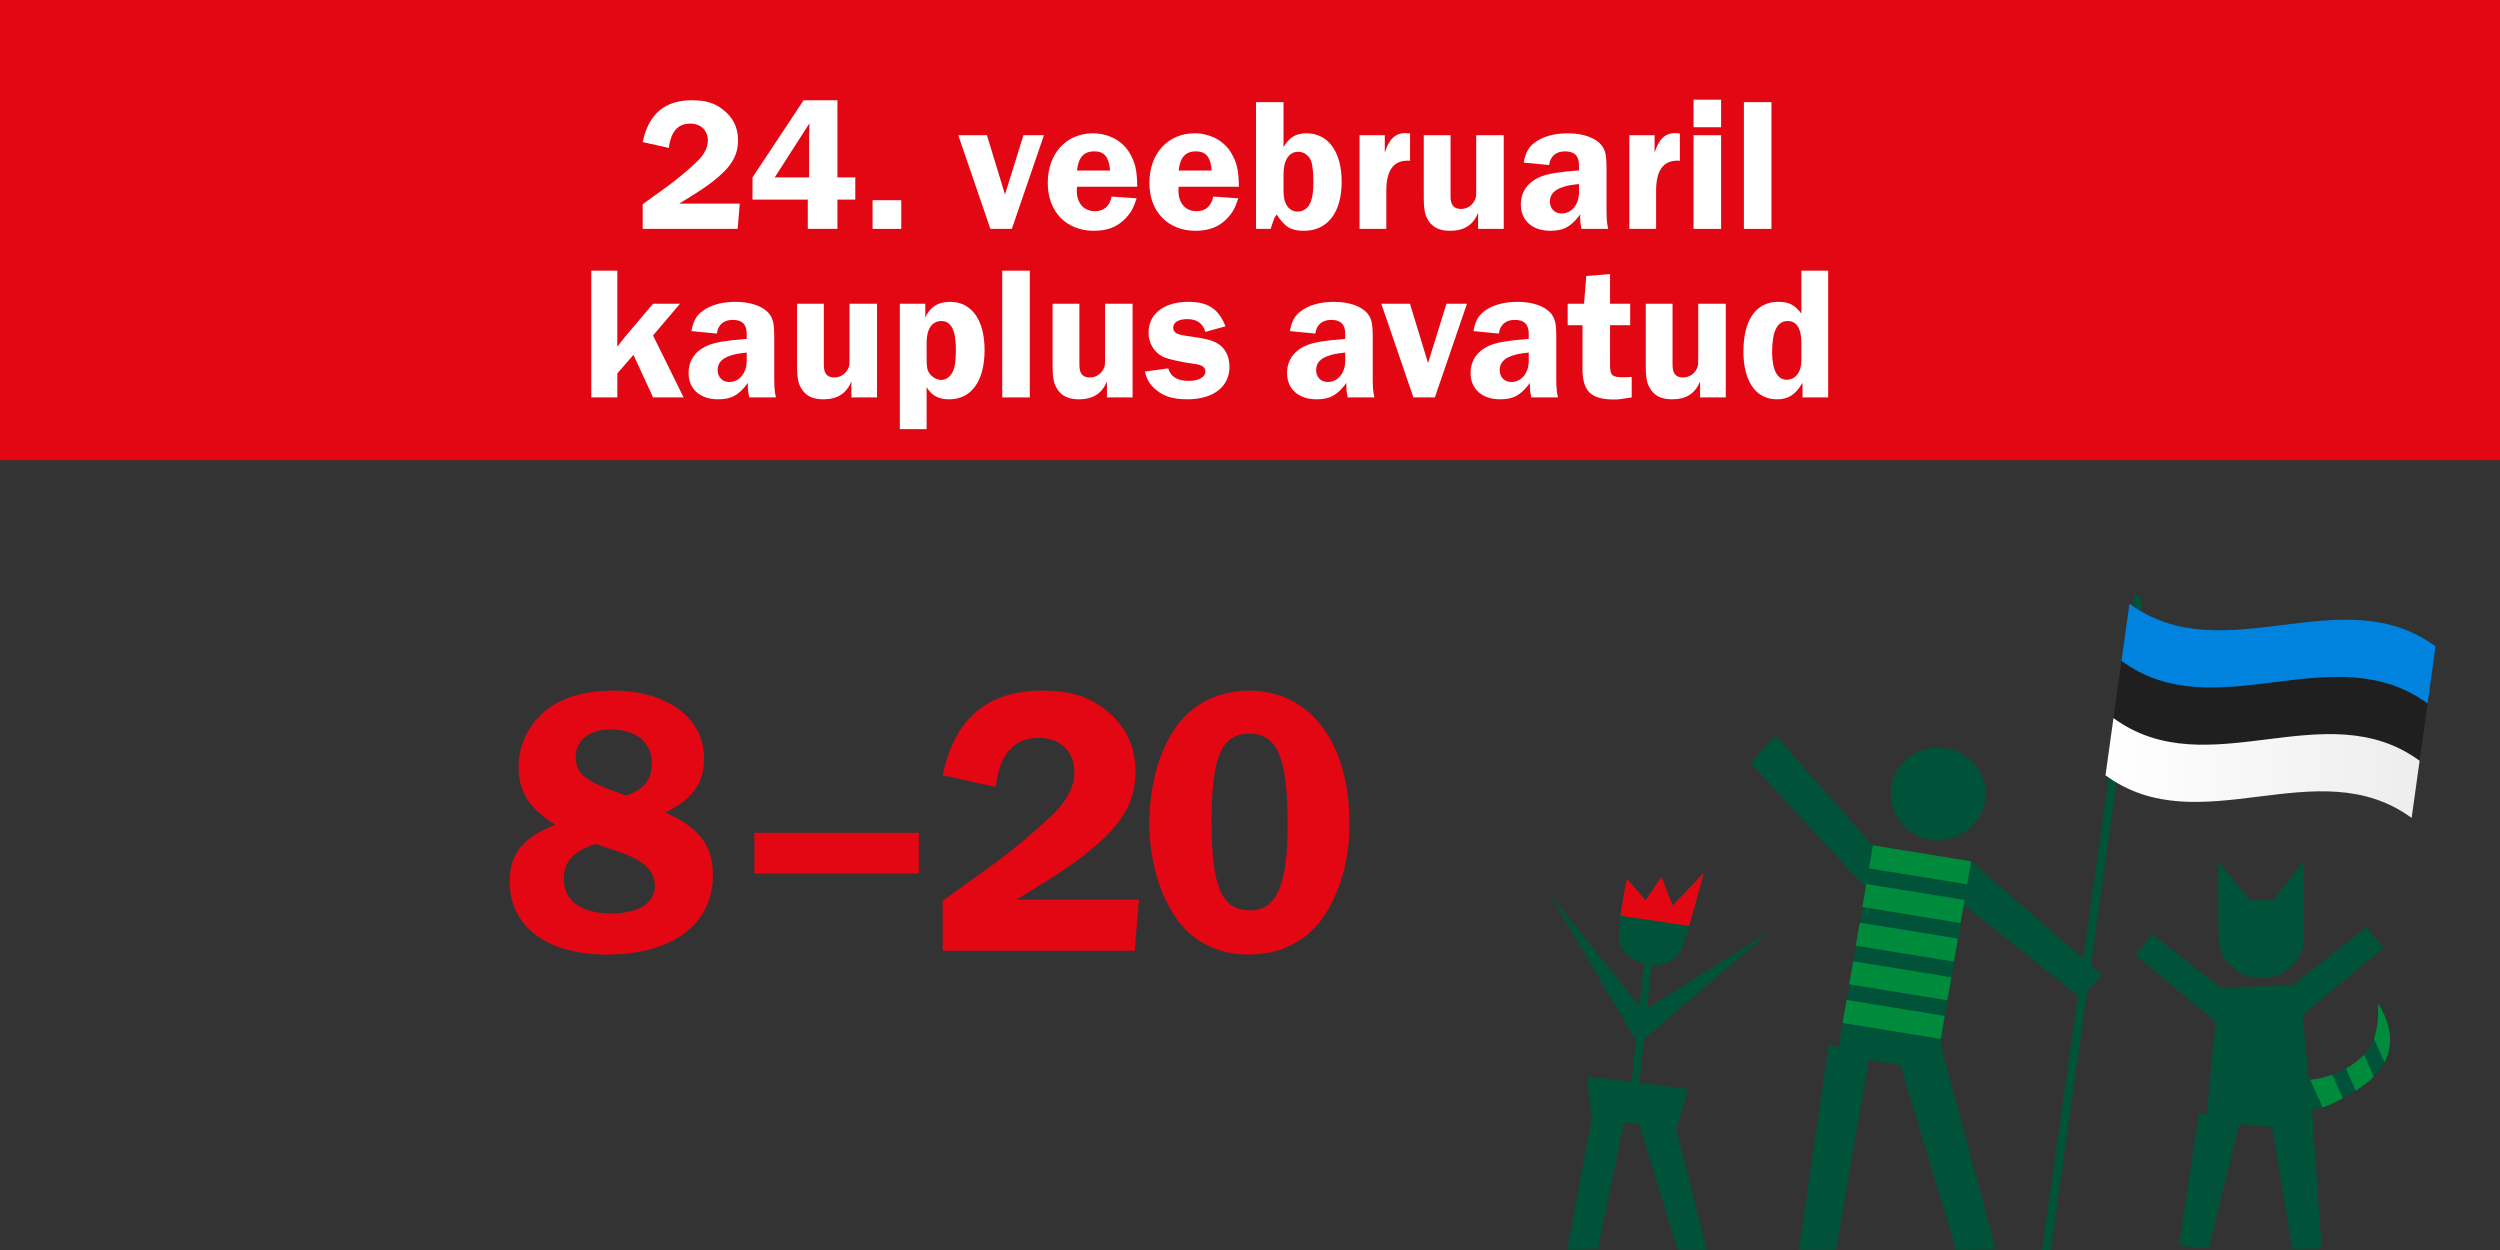 <?xml version="1.0" encoding="UTF-8"?>
<svg id="Layer_1_copy" xmlns="http://www.w3.org/2000/svg" width="1000" height="500" version="1.1" xmlns:xlink="http://www.w3.org/1999/xlink" viewBox="0 0 1000 500">
  <rect x="0" y="0" width="1000" height="500" fill="#333333" stroke="none"/>
  <!-- Generator: Adobe Illustrator 29.0.1, SVG Export Plug-In . SVG Version: 2.1.0 Build 192)  -->
  <defs>
    <style>
      .st0 {
        fill: #0083de;
      }

      .st1 {
        fill: #fff;
      }

      .st2 {
        fill: url(#linear-gradient1);
      }

      .st3 {
        fill: none;
      }

      .st4 {
        fill: #e30613;
      }

      .st5 {
        fill: #e30613;
      }

      .st6 {
        clip-path: url(#clippath-1);
      }

      .st7 {
        fill: #1f1f1f;
      }

      .st8 {
        fill: #005239;
      }

      .st9 {
        fill: #008b3c;
      }

      .st10 {
        fill: #e8e8e8;
      }

      .st11 {
        fill: url(#linear-gradient);
      }

      .st12 {
        clip-path: url(#clippath);
      }
    </style>
    <clipPath id="clippath">
      <path class="st3" d="M1658.015,527.847l-7.183-18.391-10.145,15.075-11.959-13.809s-5.202,23.951-5.202,37.368c.018,13.389,18.5,17.761,18.5,17.761,13.01,1.872,18.968-5.294,21.833-10.565,2.499-4.611,14.027-48.385,14.027-48.385l-19.871,20.947Z"/>
    </clipPath>
    <linearGradient id="linear-gradient" x1="1934.933" y1="439.874" x2="2135.93" y2="439.874" gradientUnits="userSpaceOnUse">
      <stop offset="0" stop-color="#fff"/>
      <stop offset="1" stop-color="#ededed"/>
    </linearGradient>
    <clipPath id="clippath-1">
      <path class="st3" d="M669.067,362.209l-4.49-11.498-6.343,9.425-7.476-8.633s-3.252,14.974-3.252,23.362c.011,8.371,11.566,11.104,11.566,11.104,8.134,1.171,11.859-3.309,13.65-6.605,1.562-2.883,8.769-30.25,8.769-30.25l-12.423,13.096Z"/>
    </clipPath>
    <linearGradient id="linear-gradient1" x1="842.192" y1="307.21" x2="967.852" y2="307.21" xlink:href="#linear-gradient"/>
  </defs>
  <rect class="st10" x="1333.333" y="-2.333" width="1002.667" height="754.667"/>
  <rect class="st4" x="1333.333" y="-250" width="1000" height="248.733"/>
  <g>
    <path class="st1" d="M1629.415-123.511h-41v-10.66c1.722-1.23,2.788-2.05,3.28-2.378l6.642-4.756c4.183-2.952,10.824-8.528,14.104-11.808,2.706-2.788,4.1-5.658,4.1-8.528,0-4.346-3.034-7.298-7.544-7.298-5.412,0-8.446,3.444-9.266,10.496l-11.316-2.542c2.542-12.136,9.594-18.041,21.238-18.041,5.986,0,10.004,1.23,13.612,4.182,4.182,3.28,6.313,7.708,6.313,13.038,0,6.888-3.115,11.89-11.479,18.286-3.198,2.46-6.396,4.51-13.94,9.102h26.158l-.902,10.906Z"/>
    <path class="st1" d="M1672.464-145.733h7.708v9.594h-7.708v12.628h-12.792v-12.628h-23.862v-9.594l22.059-33.292h14.596v33.292ZM1660.246-145.733v-18.45c0-.41,0-1.312.082-2.624l.082-2.296-15.006,23.37h14.842Z"/>
    <path class="st1" d="M1687.633-123.511v-12.382h12.383v12.382h-12.383Z"/>
    <path class="st1" d="M1747.738-123.511h-9.266l-13.858-40.426h12.382l7.79,25.584,7.954-25.584h8.856l-13.858,40.426Z"/>
    <path class="st1" d="M1775.863-141.715c-.082.656-.082,1.558-.082,1.886,0,5.248,3.116,8.692,7.79,8.692,3.937,0,6.396-2.214,7.217-6.314l10.823.738c-1.394,4.264-2.46,6.15-4.674,8.528-3.526,3.772-7.872,5.494-13.776,5.494-11.972,0-19.926-8.282-19.926-20.664,0-12.628,7.954-21.402,19.517-21.402,6.724,0,12.792,3.28,15.826,8.528,2.378,4.018,3.197,7.38,3.279,14.514h-25.994ZM1790.132-148.685c-.492-5.822-2.46-8.282-6.807-8.282-4.51,0-6.888,2.624-7.462,8.282h14.269Z"/>
    <path class="st1" d="M1819.732-141.715c-.082.656-.082,1.558-.082,1.886,0,5.248,3.116,8.692,7.79,8.692,3.937,0,6.396-2.214,7.217-6.314l10.823.738c-1.394,4.264-2.46,6.15-4.674,8.528-3.526,3.772-7.872,5.494-13.776,5.494-11.972,0-19.926-8.282-19.926-20.664,0-12.628,7.954-21.402,19.517-21.402,6.724,0,12.792,3.28,15.826,8.528,2.378,4.018,3.197,7.38,3.279,14.514h-25.994ZM1834.001-148.685c-.492-5.822-2.46-8.282-6.807-8.282-4.51,0-6.888,2.624-7.462,8.282h14.269Z"/>
    <path class="st1" d="M1864.996-158.853c2.624-4.264,5.33-5.904,10.004-5.904,9.266,0,15.088,8.036,15.088,20.829,0,13.366-6.068,21.238-16.318,21.238-5.576,0-8.282-1.64-11.726-7.052-.984,1.394-1.148,1.804-1.969,4.264-.327,1.066-.491,1.64-.655,1.968h-6.314v-54.694h11.891v19.352ZM1864.996-139.501c0,5.33,2.378,8.528,6.149,8.528,2.46,0,4.674-1.64,5.576-4.182.82-2.05,1.148-4.838,1.148-8.61,0-4.018-.328-6.888-.902-8.856-.82-2.46-3.116-4.182-5.658-4.182-3.936,0-6.313,3.69-6.313,9.512v7.79Z"/>
    <path class="st1" d="M1897.796-123.511v-40.426h10.906v7.544c1.722-5.74,4.51-8.446,8.774-8.446.491,0,1.312.082,2.132.164v11.808c-.492-.082-.984-.082-1.148-.082-6.067,0-9.102,4.346-9.102,12.957v16.482h-11.562Z"/>
    <path class="st1" d="M1960.034-123.511h-11.07v-6.888c-2.132,5.166-5.986,7.708-12.054,7.708-4.347,0-7.298-1.312-9.185-4.1-1.722-2.542-2.214-4.838-2.214-10.742v-26.404h11.562v26.404c0,3.69,1.394,5.412,4.51,5.412,2.542,0,4.756-1.394,5.904-3.69.655-1.312.655-1.558.655-5.412v-22.714h11.891v40.426Z"/>
    <path class="st1" d="M1993.57-123.511c-.492-2.624-.574-3.116-.574-5.248,0-.082,0-.574.082-1.066-3.936,5.33-7.134,7.134-12.956,7.134-7.708,0-12.71-4.428-12.71-11.316,0-5.74,3.198-10.004,9.021-12.218,3.197-1.148,6.97-1.804,16.072-2.542v-2.296c0-3.936-1.969-5.904-5.986-5.904-3.937,0-6.396,2.05-6.889,5.904l-10.987-1.066c.819-4.346,2.05-6.56,4.592-8.528,3.526-2.706,8.528-4.1,14.432-4.1,6.561,0,11.891,1.886,14.515,5.084,1.722,2.214,2.214,4.346,2.214,10.332v18.286q0,4.838.738,7.544h-11.562ZM1992.505-142.863c-3.69.41-5.167.656-7.217,1.394-3.525,1.148-5.33,3.198-5.33,6.15,0,3.034,2.051,5.166,5.084,5.166,4.265,0,7.463-3.936,7.463-9.02v-3.69Z"/>
    <path class="st1" d="M2014.232-123.511v-40.426h10.906v7.544c1.722-5.74,4.51-8.446,8.774-8.446.491,0,1.312.082,2.132.164v11.808c-.492-.082-.984-.082-1.148-.082-6.067,0-9.102,4.346-9.102,12.957v16.482h-11.562Z"/>
    <path class="st1" d="M2053.839-167.381h-11.891v-11.89h11.891v11.89ZM2053.839-123.511h-11.891v-40.426h11.891v40.426Z"/>
    <path class="st1" d="M2063.679-178.205h11.891v54.694h-11.891v-54.694Z"/>
    <path class="st1" d="M1606.087-47.101h-13.202l-8.446-18.368-6.97,8.036v10.332h-11.234v-54.695h11.234v32.8c.82-.984,1.476-1.886,1.722-2.214,1.066-1.312,1.723-2.214,1.886-2.378l11.809-13.94h11.645l-11.645,13.694,13.202,26.732Z"/>
    <path class="st1" d="M1634.377-47.101c-.492-2.624-.574-3.116-.574-5.248,0-.082,0-.574.082-1.066-3.936,5.33-7.134,7.134-12.956,7.134-7.708,0-12.71-4.428-12.71-11.315,0-5.74,3.198-10.004,9.021-12.219,3.197-1.147,6.97-1.804,16.072-2.542v-2.296c0-3.936-1.969-5.904-5.986-5.904-3.937,0-6.396,2.051-6.889,5.904l-10.987-1.065c.819-4.347,2.05-6.561,4.592-8.529,3.526-2.706,8.528-4.1,14.432-4.1,6.561,0,11.891,1.886,14.515,5.085,1.722,2.214,2.214,4.346,2.214,10.332v18.286q0,4.838.738,7.544h-11.562ZM1633.312-66.453c-3.69.41-5.167.656-7.217,1.395-3.525,1.147-5.33,3.197-5.33,6.149,0,3.034,2.051,5.166,5.084,5.166,4.265,0,7.463-3.936,7.463-9.02v-3.69Z"/>
    <path class="st1" d="M1689.562-47.101h-11.07v-6.889c-2.132,5.166-5.986,7.708-12.054,7.708-4.347,0-7.298-1.312-9.185-4.1-1.722-2.542-2.214-4.838-2.214-10.742v-26.404h11.562v26.404c0,3.69,1.394,5.412,4.51,5.412,2.542,0,4.756-1.394,5.904-3.69.656-1.312.656-1.558.656-5.412v-22.714h11.89v40.427Z"/>
    <path class="st1" d="M1699.4-87.527h10.988v5.904c2.132-4.592,5.494-6.725,10.66-6.725,9.348,0,14.924,7.79,14.924,20.829,0,13.283-5.658,21.237-15.252,21.237-4.592,0-7.544-1.558-9.758-5.248v18.122h-11.562v-54.12ZM1710.963-64.813c0,4.429.164,5.74,1.147,7.217,1.066,1.722,3.28,2.952,5.166,2.952,1.887,0,3.608-1.148,4.675-3.034,1.147-1.805,1.64-5.166,1.64-10.004,0-8.446-2.05-12.383-6.314-12.383-3.936,0-6.313,3.444-6.313,9.267v5.985Z"/>
    <path class="st1" d="M1743.598-101.795h11.891v54.695h-11.891v-54.695Z"/>
    <path class="st1" d="M1799.85-47.101h-11.07v-6.889c-2.132,5.166-5.986,7.708-12.054,7.708-4.347,0-7.298-1.312-9.185-4.1-1.722-2.542-2.214-4.838-2.214-10.742v-26.404h11.562v26.404c0,3.69,1.394,5.412,4.51,5.412,2.542,0,4.756-1.394,5.904-3.69.656-1.312.656-1.558.656-5.412v-22.714h11.89v40.427Z"/>
    <path class="st1" d="M1831.255-75.391c-1.148-3.772-3.608-5.494-7.872-5.494-3.69,0-5.986,1.394-5.986,3.607,0,2.296,1.477,3.116,6.807,3.772,6.97.983,9.84,1.64,12.3,3.116,3.28,1.886,5.166,5.575,5.166,10.086,0,8.609-6.97,14.021-18.204,14.021-6.561,0-10.824-1.476-14.351-4.838-2.132-2.05-3.115-3.771-3.936-7.134l10.086-1.394c.984,3.607,3.854,5.411,8.856,5.411,4.264,0,7.134-1.64,7.134-4.018,0-1.886-1.312-2.788-4.51-3.28-5.904-.737-11.727-2.132-13.694-3.034-3.937-1.968-6.314-5.903-6.314-10.496,0-8.118,6.725-13.284,17.139-13.284,8.527,0,13.12,3.034,16.072,10.578l-8.692,2.379Z"/>
    <path class="st1" d="M1892.672-47.101c-.492-2.624-.574-3.116-.574-5.248,0-.082,0-.574.082-1.066-3.936,5.33-7.134,7.134-12.956,7.134-7.708,0-12.71-4.428-12.71-11.315,0-5.74,3.198-10.004,9.021-12.219,3.197-1.147,6.97-1.804,16.072-2.542v-2.296c0-3.936-1.969-5.904-5.986-5.904-3.937,0-6.396,2.051-6.889,5.904l-10.987-1.065c.819-4.347,2.05-6.561,4.592-8.529,3.526-2.706,8.528-4.1,14.432-4.1,6.561,0,11.891,1.886,14.515,5.085,1.722,2.214,2.214,4.346,2.214,10.332v18.286q0,4.838.738,7.544h-11.562ZM1891.606-66.453c-3.69.41-5.167.656-7.217,1.395-3.525,1.147-5.33,3.197-5.33,6.149,0,3.034,2.051,5.166,5.084,5.166,4.265,0,7.463-3.936,7.463-9.02v-3.69Z"/>
    <path class="st1" d="M1930.309-47.101h-9.266l-13.858-40.427h12.382l7.79,25.584,7.954-25.584h8.856l-13.858,40.427Z"/>
    <path class="st1" d="M1971.883-47.101c-.492-2.624-.574-3.116-.574-5.248,0-.082,0-.574.082-1.066-3.936,5.33-7.134,7.134-12.956,7.134-7.708,0-12.71-4.428-12.71-11.315,0-5.74,3.198-10.004,9.021-12.219,3.197-1.147,6.97-1.804,16.072-2.542v-2.296c0-3.936-1.969-5.904-5.986-5.904-3.937,0-6.396,2.051-6.889,5.904l-10.987-1.065c.819-4.347,2.05-6.561,4.592-8.529,3.526-2.706,8.528-4.1,14.432-4.1,6.561,0,11.891,1.886,14.515,5.085,1.722,2.214,2.214,4.346,2.214,10.332v18.286q0,4.838.738,7.544h-11.562ZM1970.817-66.453c-3.69.41-5.167.656-7.217,1.395-3.525,1.147-5.33,3.197-5.33,6.149,0,3.034,2.051,5.166,5.084,5.166,4.265,0,7.463-3.936,7.463-9.02v-3.69Z"/>
    <path class="st1" d="M2005.911-61.205c0,4.592.902,5.412,5.576,5.412,1.147,0,1.968,0,3.771-.164v8.856c-5.248.819-5.657.901-7.626.901-9.922,0-13.611-3.525-13.611-13.202v-18.859h-6.396v-9.267h7.052l.984-11.972,10.25-.82v12.792h8.692v9.267h-8.692v17.056Z"/>
    <path class="st1" d="M2055.85-47.101h-11.07v-6.889c-2.132,5.166-5.986,7.708-12.054,7.708-4.347,0-7.298-1.312-9.185-4.1-1.722-2.542-2.214-4.838-2.214-10.742v-26.404h11.562v26.404c0,3.69,1.394,5.412,4.51,5.412,2.542,0,4.756-1.394,5.904-3.69.656-1.312.656-1.558.656-5.412v-22.714h11.89v40.427Z"/>
    <path class="st1" d="M2100.046-47.101h-11.07v-6.314c-3.034,5.166-6.067,7.134-11.07,7.134-9.02,0-14.432-7.708-14.432-20.582,0-13.694,5.412-21.484,15.088-21.484,4.592,0,7.053,1.312,9.922,5.085v-18.533h11.562v54.695ZM2088.483-70.553c0-6.314-2.05-9.513-5.903-9.513-4.511,0-6.725,4.429-6.725,13.366,0,7.708,2.214,11.973,6.314,11.973,3.771,0,6.313-3.362,6.313-8.282v-7.544Z"/>
  </g>
  <rect class="st4" y="-1.267" width="1000" height="185.35"/>
  <g>
    <path class="st1" d="M295.072,91.555h-38.003v-9.881c1.597-1.14,2.585-1.9,3.041-2.204l6.156-4.408c3.876-2.736,10.032-7.904,13.072-10.944,2.508-2.584,3.801-5.244,3.801-7.904,0-4.028-2.812-6.765-6.993-6.765-5.016,0-7.828,3.192-8.588,9.729l-10.489-2.356c2.356-11.248,8.893-16.721,19.686-16.721,5.548,0,9.272,1.141,12.616,3.876,3.877,3.04,5.853,7.145,5.853,12.085,0,6.385-2.888,11.021-10.641,16.949-2.964,2.28-5.928,4.18-12.92,8.437h24.245l-.836,10.108Z"/>
    <path class="st1" d="M334.971,70.957h7.145v8.893h-7.145v11.705h-11.856v-11.705h-22.117v-8.893l20.445-30.857h13.528v30.857ZM323.646,70.957v-17.101c0-.38,0-1.216.076-2.432l.075-2.129-13.908,21.661h13.757Z"/>
    <path class="st1" d="M349.028,91.555v-11.477h11.477v11.477h-11.477Z"/>
    <path class="st1" d="M404.736,91.555h-8.589l-12.844-37.471h11.477l7.22,23.714,7.373-23.714h8.208l-12.845,37.471Z"/>
    <path class="st1" d="M430.804,74.682c-.076.608-.076,1.444-.076,1.748,0,4.864,2.889,8.057,7.221,8.057,3.648,0,5.928-2.053,6.688-5.853l10.032.684c-1.292,3.952-2.28,5.701-4.332,7.905-3.269,3.496-7.297,5.092-12.769,5.092-11.097,0-18.47-7.677-18.47-19.153,0-11.704,7.373-19.837,18.09-19.837,6.232,0,11.856,3.04,14.668,7.904,2.204,3.725,2.965,6.841,3.041,13.453h-24.094ZM444.028,68.222c-.456-5.396-2.28-7.677-6.309-7.677-4.18,0-6.384,2.432-6.916,7.677h13.225Z"/>
    <path class="st1" d="M471.462,74.682c-.076.608-.076,1.444-.076,1.748,0,4.864,2.889,8.057,7.221,8.057,3.648,0,5.928-2.053,6.688-5.853l10.032.684c-1.292,3.952-2.28,5.701-4.332,7.905-3.269,3.496-7.297,5.092-12.769,5.092-11.097,0-18.47-7.677-18.47-19.153,0-11.704,7.373-19.837,18.09-19.837,6.232,0,11.856,3.04,14.668,7.904,2.204,3.725,2.965,6.841,3.041,13.453h-24.094ZM484.687,68.222c-.456-5.396-2.28-7.677-6.309-7.677-4.18,0-6.384,2.432-6.916,7.677h13.225Z"/>
    <path class="st1" d="M513.414,58.797c2.432-3.952,4.94-5.473,9.272-5.473,8.588,0,13.984,7.448,13.984,19.306,0,12.389-5.624,19.685-15.125,19.685-5.168,0-7.676-1.521-10.868-6.536-.912,1.292-1.064,1.672-1.824,3.952-.304.988-.456,1.52-.608,1.824h-5.852v-50.695h11.021v17.938ZM513.414,76.733c0,4.94,2.204,7.904,5.7,7.904,2.28,0,4.332-1.52,5.168-3.876.76-1.9,1.064-4.484,1.064-7.98,0-3.724-.305-6.384-.836-8.208-.761-2.28-2.889-3.876-5.244-3.876-3.648,0-5.853,3.42-5.853,8.816v7.22Z"/>
    <path class="st1" d="M543.813,91.555v-37.471h10.108v6.993c1.596-5.32,4.18-7.829,8.132-7.829.456,0,1.217.076,1.977.152v10.944c-.456-.076-.912-.076-1.064-.076-5.624,0-8.437,4.028-8.437,12.009v15.277h-10.716Z"/>
    <path class="st1" d="M601.498,91.555h-10.26v-6.385c-1.977,4.788-5.549,7.145-11.173,7.145-4.028,0-6.765-1.216-8.513-3.8-1.596-2.356-2.052-4.484-2.052-9.957v-24.474h10.716v24.474c0,3.42,1.293,5.017,4.181,5.017,2.356,0,4.408-1.292,5.473-3.42.607-1.217.607-1.444.607-5.017v-21.054h11.021v37.471Z"/>
    <path class="st1" d="M632.581,91.555c-.456-2.433-.532-2.889-.532-4.864,0-.076,0-.532.076-.988-3.648,4.94-6.612,6.612-12.009,6.612-7.145,0-11.78-4.104-11.78-10.488,0-5.32,2.964-9.272,8.36-11.325,2.964-1.063,6.46-1.672,14.896-2.355v-2.128c0-3.648-1.824-5.473-5.548-5.473-3.648,0-5.929,1.9-6.385,5.473l-10.185-.988c.761-4.028,1.9-6.081,4.257-7.904,3.268-2.509,7.904-3.801,13.376-3.801,6.081,0,11.021,1.748,13.453,4.713,1.596,2.052,2.052,4.027,2.052,9.576v16.949q0,4.483.685,6.992h-10.717ZM631.593,73.617c-3.42.38-4.788.608-6.688,1.292-3.268,1.064-4.939,2.965-4.939,5.701,0,2.812,1.899,4.788,4.712,4.788,3.952,0,6.916-3.648,6.916-8.36v-3.421Z"/>
    <path class="st1" d="M651.73,91.555v-37.471h10.108v6.993c1.596-5.32,4.18-7.829,8.132-7.829.456,0,1.217.076,1.977.152v10.944c-.456-.076-.912-.076-1.064-.076-5.624,0-8.437,4.028-8.437,12.009v15.277h-10.716Z"/>
    <path class="st1" d="M688.439,50.893h-11.021v-11.021h11.021v11.021ZM688.439,91.555h-11.021v-37.471h11.021v37.471Z"/>
    <path class="st1" d="M697.559,40.859h11.021v50.695h-11.021v-50.695Z"/>
    <path class="st1" d="M273.45,158.964h-12.236l-7.828-17.024-6.461,7.448v9.576h-10.412v-50.694h10.412v30.401c.76-.912,1.368-1.748,1.597-2.052.987-1.216,1.596-2.053,1.748-2.204l10.944-12.921h10.792l-10.792,12.692,12.236,24.777Z"/>
    <path class="st1" d="M299.67,158.964c-.456-2.432-.532-2.888-.532-4.864,0-.076,0-.532.076-.988-3.648,4.94-6.612,6.613-12.009,6.613-7.145,0-11.78-4.104-11.78-10.489,0-5.32,2.964-9.272,8.36-11.324,2.964-1.064,6.46-1.672,14.896-2.356v-2.128c0-3.648-1.824-5.473-5.548-5.473-3.648,0-5.929,1.9-6.385,5.473l-10.185-.988c.761-4.028,1.9-6.08,4.257-7.904,3.268-2.508,7.904-3.8,13.376-3.8,6.081,0,11.021,1.748,13.453,4.712,1.596,2.052,2.052,4.028,2.052,9.576v16.949q0,4.484.685,6.992h-10.717ZM298.682,141.027c-3.42.38-4.788.607-6.688,1.292-3.268,1.063-4.939,2.964-4.939,5.7,0,2.812,1.899,4.788,4.712,4.788,3.952,0,6.916-3.648,6.916-8.36v-3.42Z"/>
    <path class="st1" d="M350.817,158.964h-10.26v-6.384c-1.977,4.788-5.549,7.145-11.173,7.145-4.028,0-6.765-1.217-8.513-3.801-1.596-2.356-2.052-4.484-2.052-9.956v-24.474h10.716v24.474c0,3.42,1.293,5.016,4.181,5.016,2.356,0,4.408-1.292,5.473-3.42.607-1.216.607-1.444.607-5.017v-21.053h11.021v37.47Z"/>
    <path class="st1" d="M359.935,121.494h10.185v5.473c1.976-4.257,5.092-6.232,9.88-6.232,8.665,0,13.833,7.22,13.833,19.305,0,12.312-5.244,19.686-14.137,19.686-4.256,0-6.992-1.444-9.045-4.864v16.797h-10.716v-50.163ZM370.65,142.547c0,4.104.152,5.32,1.064,6.688.988,1.597,3.04,2.736,4.788,2.736s3.345-1.064,4.332-2.812c1.064-1.672,1.521-4.788,1.521-9.272,0-7.828-1.9-11.477-5.853-11.477-3.648,0-5.853,3.192-5.853,8.589v5.548Z"/>
    <path class="st1" d="M400.897,108.27h11.021v50.694h-11.021v-50.694Z"/>
    <path class="st1" d="M453.035,158.964h-10.26v-6.384c-1.977,4.788-5.549,7.145-11.173,7.145-4.028,0-6.765-1.217-8.513-3.801-1.596-2.356-2.052-4.484-2.052-9.956v-24.474h10.716v24.474c0,3.42,1.293,5.016,4.181,5.016,2.356,0,4.408-1.292,5.473-3.42.607-1.216.607-1.444.607-5.017v-21.053h11.021v37.47Z"/>
    <path class="st1" d="M482.141,132.743c-1.063-3.497-3.344-5.093-7.296-5.093-3.42,0-5.548,1.292-5.548,3.345,0,2.128,1.367,2.888,6.308,3.496,6.461.912,9.121,1.52,11.4,2.888,3.041,1.748,4.789,5.168,4.789,9.349,0,7.98-6.461,12.997-16.873,12.997-6.08,0-10.033-1.368-13.301-4.484-1.977-1.9-2.889-3.496-3.648-6.612l9.349-1.292c.912,3.344,3.572,5.016,8.208,5.016,3.953,0,6.612-1.52,6.612-3.724,0-1.748-1.216-2.585-4.18-3.04-5.473-.685-10.868-1.977-12.692-2.812-3.648-1.824-5.853-5.473-5.853-9.729,0-7.524,6.232-12.312,15.885-12.312,7.904,0,12.16,2.812,14.896,9.805l-8.057,2.204Z"/>
    <path class="st1" d="M539.065,158.964c-.456-2.432-.532-2.888-.532-4.864,0-.076,0-.532.076-.988-3.648,4.94-6.612,6.613-12.009,6.613-7.145,0-11.78-4.104-11.78-10.489,0-5.32,2.964-9.272,8.36-11.324,2.964-1.064,6.46-1.672,14.896-2.356v-2.128c0-3.648-1.824-5.473-5.548-5.473-3.648,0-5.929,1.9-6.385,5.473l-10.185-.988c.761-4.028,1.9-6.08,4.257-7.904,3.268-2.508,7.904-3.8,13.376-3.8,6.081,0,11.021,1.748,13.453,4.712,1.596,2.052,2.052,4.028,2.052,9.576v16.949q0,4.484.685,6.992h-10.717ZM538.077,141.027c-3.42.38-4.788.607-6.688,1.292-3.268,1.063-4.939,2.964-4.939,5.7,0,2.812,1.899,4.788,4.712,4.788,3.952,0,6.916-3.648,6.916-8.36v-3.42Z"/>
    <path class="st1" d="M573.948,158.964h-8.589l-12.844-37.47h11.477l7.22,23.713,7.373-23.713h8.208l-12.845,37.47Z"/>
    <path class="st1" d="M612.48,158.964c-.456-2.432-.532-2.888-.532-4.864,0-.076,0-.532.076-.988-3.648,4.94-6.612,6.613-12.009,6.613-7.145,0-11.78-4.104-11.78-10.489,0-5.32,2.964-9.272,8.36-11.324,2.964-1.064,6.46-1.672,14.896-2.356v-2.128c0-3.648-1.824-5.473-5.548-5.473-3.648,0-5.929,1.9-6.385,5.473l-10.185-.988c.761-4.028,1.9-6.08,4.257-7.904,3.268-2.508,7.904-3.8,13.376-3.8,6.081,0,11.021,1.748,13.453,4.712,1.596,2.052,2.052,4.028,2.052,9.576v16.949q0,4.484.685,6.992h-10.717ZM611.492,141.027c-3.42.38-4.788.607-6.688,1.292-3.268,1.063-4.939,2.964-4.939,5.7,0,2.812,1.899,4.788,4.712,4.788,3.952,0,6.916-3.648,6.916-8.36v-3.42Z"/>
    <path class="st1" d="M644.019,145.892c0,4.256.836,5.016,5.168,5.016,1.064,0,1.824,0,3.496-.151v8.208c-4.864.761-5.244.836-7.068.836-9.196,0-12.616-3.268-12.616-12.236v-17.48h-5.929v-8.589h6.536l.912-11.097,9.501-.76v11.856h8.056v8.589h-8.056v15.809Z"/>
    <path class="st1" d="M690.303,158.964h-10.26v-6.384c-1.977,4.788-5.549,7.145-11.173,7.145-4.028,0-6.765-1.217-8.513-3.801-1.596-2.356-2.052-4.484-2.052-9.956v-24.474h10.716v24.474c0,3.42,1.293,5.016,4.181,5.016,2.356,0,4.408-1.292,5.473-3.42.607-1.216.607-1.444.607-5.017v-21.053h11.021v37.47Z"/>
    <path class="st1" d="M731.267,158.964h-10.261v-5.853c-2.812,4.789-5.624,6.613-10.261,6.613-8.36,0-13.377-7.145-13.377-19.077,0-12.693,5.017-19.913,13.985-19.913,4.256,0,6.536,1.216,9.196,4.712v-17.177h10.717v50.694ZM720.55,137.227c0-5.852-1.9-8.816-5.473-8.816-4.18,0-6.232,4.104-6.232,12.389,0,7.145,2.053,11.097,5.853,11.097,3.496,0,5.853-3.116,5.853-7.676v-6.993Z"/>
  </g>
  <g>
    <path class="st4" d="M285.163,350.174c0,19.516-16.29,31.656-42.414,31.656-23.973,0-38.879-11.219-38.879-29.198,0-11.064,5.226-17.672,18.287-22.743-10.449-6.301-14.752-13.216-14.752-23.357,0-8.299,3.995-16.597,10.449-21.976,6.608-5.532,15.981-8.298,27.354-8.298,21.668,0,36.42,10.91,36.42,27.046,0,9.988-4.61,16.442-15.521,21.668,13.677,6.146,19.056,13.216,19.056,25.202ZM225.538,351.557c0,8.759,6.915,13.83,18.901,13.83,10.757,0,17.519-4.149,17.519-10.91,0-4.918-3.227-9.067-9.22-11.68-3.842-1.69-5.226-2.151-14.445-5.225-9.066,2.92-12.755,7.069-12.755,13.984ZM260.729,305.302c0-8.299-6.3-13.523-16.442-13.523-8.452,0-13.984,4.303-13.984,10.911,0,7.068,3.688,9.835,20.131,15.521,7.223-2.459,10.296-6.301,10.296-12.908Z"/>
    <path class="st4" d="M367.531,333.116v16.289h-65.771v-16.289h65.771Z"/>
    <path class="st4" d="M453.896,380.293h-76.836v-19.978c3.228-2.305,5.226-3.842,6.147-4.456l12.447-8.913c7.837-5.532,20.284-15.981,26.432-22.129,5.071-5.225,7.684-10.604,7.684-15.981,0-8.145-5.687-13.677-14.138-13.677-10.143,0-15.828,6.454-17.365,19.67l-21.207-4.764c4.765-22.743,17.98-33.808,39.802-33.808,11.218,0,18.747,2.305,25.509,7.837,7.838,6.146,11.833,14.445,11.833,24.434,0,12.908-5.84,22.282-21.514,34.269-5.993,4.61-11.986,8.452-26.124,17.058h49.021l-1.69,20.438Z"/>
    <path class="st4" d="M539.8,329.735c0,14.291-3.995,28.122-11.064,37.957-6.607,9.066-16.903,14.138-29.197,14.138-11.986,0-22.129-4.918-28.583-13.831-7.223-10.142-11.218-23.818-11.218-38.879,0-14.599,3.842-28.736,10.604-38.264,6.607-9.374,17.058-14.599,29.197-14.599,24.587,0,40.262,20.745,40.262,53.478ZM484.632,328.198c0,26.585,3.995,35.959,15.367,35.959,10.604,0,15.06-9.988,15.06-34.269,0-26.893-3.995-36.42-15.521-36.42-10.911,0-14.906,9.527-14.906,34.729Z"/>
  </g>
  <g>
    <path class="st4" d="M1731.793,199.42c0,23.838-19.896,38.666-51.805,38.666-29.28,0-47.487-13.702-47.487-35.663,0-13.514,6.382-21.585,22.336-27.779-12.764-7.695-18.019-16.142-18.019-28.53,0-10.135,4.88-20.271,12.763-26.841,8.071-6.757,19.521-10.136,33.411-10.136,26.465,0,44.484,13.327,44.484,33.035,0,12.2-5.631,20.084-18.958,26.466,16.705,7.508,23.274,16.142,23.274,30.782ZM1658.967,201.109c0,10.699,8.446,16.893,23.087,16.893,13.139,0,21.397-5.067,21.397-13.326,0-6.007-3.942-11.074-11.263-14.266-4.692-2.064-6.381-2.627-17.644-6.381-11.074,3.565-15.578,8.634-15.578,17.08ZM1701.949,144.612c0-10.136-7.695-16.518-20.084-16.518-10.323,0-17.08,5.256-17.08,13.326,0,8.635,4.505,12.013,24.588,18.958,8.822-3.003,12.576-7.695,12.576-15.767Z"/>
    <path class="st4" d="M1823.013,178.586v19.896h-80.335v-19.896h80.335Z"/>
    <path class="st4" d="M1928.496,236.209h-93.849v-24.4c3.941-2.815,6.381-4.692,7.508-5.443l15.203-10.887c9.572-6.757,24.776-19.521,32.284-27.028,6.194-6.382,9.385-12.951,9.385-19.521,0-9.948-6.944-16.706-17.269-16.706-12.388,0-19.332,7.884-21.209,24.025l-25.902-5.818c5.818-27.779,21.96-41.294,48.613-41.294,13.702,0,22.899,2.816,31.158,9.573,9.572,7.508,14.452,17.644,14.452,29.844,0,15.767-7.132,27.217-26.277,41.856-7.32,5.632-14.641,10.324-31.909,20.835h59.876l-2.064,24.964Z"/>
    <path class="st4" d="M2033.418,174.456c0,17.456-4.881,34.349-13.515,46.361-8.071,11.074-20.646,17.269-35.663,17.269-14.641,0-27.028-6.006-34.911-16.893-8.822-12.389-13.702-29.094-13.702-47.488,0-17.831,4.692-35.1,12.951-46.736,8.07-11.45,20.834-17.832,35.662-17.832,30.032,0,49.178,25.34,49.178,65.319ZM1966.034,172.579c0,32.472,4.88,43.922,18.77,43.922,12.951,0,18.395-12.201,18.395-41.857,0-32.847-4.88-44.484-18.958-44.484-13.326,0-18.206,11.638-18.206,42.42Z"/>
  </g>
  <g>
    <polygon class="st8" points="1660.188 671.208 1606.284 663.686 1603.084 637.238 1668.036 645.244 1660.188 671.208"/>
    <polygon class="st8" points="1629.36 662.673 1634.377 663.216 1644.613 565.368 1639.624 564.809 1629.36 662.673"/>
    <path class="st8" d="M1642.029,565.85s-18.485-4.371-18.502-17.763c0-13.412,5.2-37.365,5.2-37.365l11.96,13.809,10.145-15.077,7.181,18.395,19.873-20.949s-11.528,43.776-14.028,48.385c-2.864,5.269-8.821,12.437-21.83,10.565"/>
    <path class="st8" d="M1642.029,565.85s-18.485-4.371-18.502-17.763c0-13.412,5.2-37.365,5.2-37.365l11.96,13.809,10.145-15.077,7.181,18.395,19.873-20.949s-11.528,43.776-14.028,48.385c-2.864,5.269-8.821,12.437-21.83,10.565"/>
    <path class="st8" d="M1827.672,486.203c-16.668-.205-30.275-13.427-30.187-29.795-.166-16.376,13.386-29.666,30.035-29.49,16.862-.25,30.488,12.996,30.699,29.338-.122,16.381-13.68,29.641-30.547,29.947"/>
    <polygon class="st8" points="1848.943 499.578 1932.692 572.309 1919.453 587.256 1839.041 523.328 1848.943 499.578"/>
    <polygon class="st8" points="1792.066 496.373 1723.712 418.967 1707.847 436.878 1791.944 527.695 1792.066 496.373"/>
    <polygon class="st8" points="1763.397 623.366 1826.329 633.615 1849.155 499.932 1786.222 489.672 1763.397 623.366"/>
    <polygon class="st9" points="1783.627 504.064 1846.414 514.287 1848.943 499.578 1786.144 489.341 1783.627 504.064"/>
    <polygon class="st9" points="1779.403 528.784 1842.18 539.023 1844.719 524.305 1781.932 514.093 1779.403 528.784"/>
    <polygon class="st9" points="1775.176 553.525 1837.98 563.736 1840.501 549.027 1777.685 538.794 1775.176 553.525"/>
    <polygon class="st9" points="1770.947 578.247 1833.768 588.47 1836.28 573.752 1773.481 563.52 1770.947 578.247"/>
    <polygon class="st9" points="1766.731 602.959 1829.545 613.192 1832.045 598.477 1769.247 588.255 1766.731 602.959"/>
    <polygon class="st8" points="1839.442 748.183 1864.681 747.613 1829.389 616.388 1799.471 616.069 1839.442 748.183"/>
    <polygon class="st8" points="1738.805 748.183 1762.48 748.183 1784.22 622.721 1757.815 616.977 1738.805 748.183"/>
    <polygon class="st8" points="1637.184 615.398 1638.763 595.474 1720.946 543.883 1637.184 615.398"/>
    <polygon class="st8" points="1636.772 618.161 1639.495 595.439 1579.454 520.676 1636.772 618.161"/>
    <g>
      <g class="st12">
        <polygon class="st5" points="1599.567 530.736 1691.767 544.329 1697.577 506.656 1605.382 493.065 1599.567 530.736"/>
      </g>
      <g>
        <polygon class="st8" points="1590.545 747.614 1610.104 747.614 1628.449 659.251 1607.244 658.897 1590.545 747.614"/>
        <polygon class="st8" points="1634.853 661.835 1660.994 748.183 1679.777 748.183 1658.645 664.152 1634.853 661.835"/>
      </g>
    </g>
    <g>
      <polygon class="st8" points="2073.295 747.416 2054.414 747.701 2040.186 661.804 2067.268 662.096 2073.295 747.416"/>
      <polygon class="st8" points="1981.931 745.596 2000.729 747.385 2021.759 662.895 1994.74 661.028 1981.931 745.596"/>
      <g>
        <path class="st8" d="M2100.452,623.341c-12.038,11.918-26.201,15.256-35.254,16.029-.32.027-3.278.234-3.586.255l4.427,19.471c7.416-1.317,17.782-5.306,31.937-14.746,34.911-23.278,11.13-53.82,11.13-53.82,0,0,2.704,21.593-8.654,32.812Z"/>
        <g>
          <path class="st9" d="M2106.762,613.009l6.67,15.207c10.079-19.18-4.326-37.686-4.326-37.686,0,0,1.471,11.795-2.344,22.479Z"/>
          <path class="st9" d="M2100.4,623.391c-3.734,3.688-7.671,6.548-11.596,8.767l6.199,14.127c.974-.62,1.961-1.26,2.973-1.935,3.389-2.259,6.217-4.587,8.576-6.948l-6.152-14.01Z"/>
          <path class="st9" d="M2079.973,636.181c-5.224,1.855-10.111,2.74-14.094,3.126l8.053,17.668c3.75-1.311,8.026-3.205,12.864-5.836l-6.824-14.958Z"/>
        </g>
      </g>
      <polygon class="st8" points="2007.356 580.075 2059.142 579.105 2068.151 672.246 1999.324 665.744 2007.356 580.075"/>
      <polygon class="st8" points="2112.743 555.002 2057.907 600.465 2045.65 585.883 2101.709 541.874 2112.743 555.002"/>
      <polygon class="st8" points="1964.747 546.101 2020.719 590.158 2009.039 605.206 1954.232 559.648 1964.747 546.101"/>
      <g>
        <path class="st8" d="M2007.233,524.423h54.735v22.293c0,15.105-12.263,27.368-27.368,27.368h-0c-15.105,0-27.368-12.263-27.368-27.368v-22.293h0Z" transform="translate(-1.024 3.807) rotate(-.107)"/>
        <polygon class="st8" points="2027.463 524.635 2007.185 524.714 2007.104 499.412 2027.463 524.635"/>
        <polygon class="st8" points="2041.991 524.953 2061.922 524.915 2061.875 499.31 2041.991 524.953"/>
      </g>
    </g>
    <polygon class="st8" points="1953.496 329.1 1958.434 331.536 1899.838 749.475 1894.014 750 1953.496 329.1"/>
    <g>
      <path class="st7" d="M2130.824,471.84c-60.395-44.255-135.496,16.938-195.891-27.317,5.106-36.614,10.212-73.228,15.317-109.842,60.396,44.255,135.496-16.938,195.891,27.317-5.106,36.614-10.212,73.228-15.317,109.842Z"/>
      <path class="st0" d="M2141.036,398.611c-60.395-44.255-135.496,16.938-195.891-27.317,1.702-12.205,3.404-24.409,5.106-36.614,60.396,44.255,135.496-16.938,195.891,27.317-1.702,12.205-3.404,24.409-5.106,36.614Z"/>
      <path class="st11" d="M2130.824,471.84c-60.395-44.255-135.496,16.938-195.891-27.317,1.702-12.205,3.404-24.409,5.106-36.614,60.396,44.255,135.496-16.938,195.891,27.317-1.702,12.205-3.404,24.409-5.106,36.614Z"/>
    </g>
  </g>
  <g>
    <polygon class="st8" points="670.426 451.837 636.726 447.133 634.726 430.599 675.333 435.604 670.426 451.837"/>
    <polygon class="st8" points="651.153 446.5 654.289 446.84 660.689 385.667 657.57 385.318 651.153 446.5"/>
    <path class="st8" d="M659.073,385.968s-11.557-2.733-11.567-11.105c0-8.385,3.251-23.36,3.251-23.36l7.477,8.633,6.343-9.426,4.489,11.5,12.424-13.097s-7.207,27.368-8.77,30.25c-1.791,3.294-5.515,7.776-13.648,6.605"/>
    <path class="st8" d="M659.073,385.968s-11.557-2.733-11.567-11.105c0-8.385,3.251-23.36,3.251-23.36l7.477,8.633,6.343-9.426,4.489,11.5,12.424-13.097s-7.207,27.368-8.77,30.25c-1.791,3.294-5.515,7.776-13.648,6.605"/>
    <path class="st8" d="M775.134,336.174c-10.421-.128-18.928-8.394-18.872-18.627-.104-10.238,8.368-18.546,18.778-18.437,10.542-.157,19.061,8.125,19.192,18.341-.076,10.241-8.553,18.531-19.098,18.723"/>
    <polygon class="st8" points="788.432 344.537 840.791 390.006 832.514 399.351 782.242 359.384 788.432 344.537"/>
    <polygon class="st8" points="752.874 342.532 710.141 294.139 700.222 305.337 752.798 362.115 752.874 342.532"/>
    <polygon class="st8" points="734.951 421.926 774.294 428.334 788.565 344.758 749.22 338.343 734.951 421.926"/>
    <polygon class="st9" points="747.598 347.341 786.852 353.732 788.432 344.537 749.172 338.136 747.598 347.341"/>
    <polygon class="st9" points="744.958 362.795 784.204 369.196 785.792 359.995 746.538 353.611 744.958 362.795"/>
    <polygon class="st9" points="742.315 378.263 781.579 384.646 783.155 375.451 743.884 369.054 742.315 378.263"/>
    <polygon class="st9" points="739.671 393.719 778.945 400.11 780.516 390.908 741.255 384.512 739.671 393.719"/>
    <polygon class="st9" points="737.035 409.168 776.305 415.566 777.868 406.366 738.608 399.976 737.035 409.168"/>
    <polygon class="st8" points="782.492 499.96 798.272 499.604 776.208 417.564 757.503 417.364 782.492 499.96"/>
    <polygon class="st8" points="719.576 499.96 734.377 499.96 747.969 421.523 731.461 417.932 719.576 499.96"/>
    <polygon class="st8" points="656.045 416.945 657.031 404.489 708.411 372.235 656.045 416.945"/>
    <polygon class="st8" points="655.787 418.672 657.489 404.467 619.952 357.726 655.787 418.672"/>
    <g>
      <g class="st6">
        <polygon class="st5" points="632.527 364.015 690.169 372.514 693.801 348.961 636.162 340.464 632.527 364.015"/>
      </g>
      <g>
        <polygon class="st8" points="626.887 499.604 639.115 499.604 650.583 444.361 637.327 444.139 626.887 499.604"/>
        <polygon class="st8" points="654.587 445.977 670.93 499.96 682.673 499.96 669.462 447.425 654.587 445.977"/>
      </g>
    </g>
    <g>
      <polygon class="st8" points="928.694 499.481 916.89 499.659 907.994 445.957 924.926 446.14 928.694 499.481"/>
      <polygon class="st8" points="871.574 498.343 883.327 499.461 896.474 446.639 879.582 445.472 871.574 498.343"/>
      <g>
        <path class="st8" d="M945.672,421.911c-7.526,7.451-16.381,9.538-22.04,10.021-.2.017-2.05.146-2.242.159l2.768,12.173c4.636-.823,11.117-3.317,19.967-9.219,21.826-14.553,6.958-33.647,6.958-33.647,0,0,1.691,13.5-5.41,20.513Z"/>
        <g>
          <path class="st9" d="M949.617,415.451l4.17,9.507c6.301-11.991-2.705-23.56-2.705-23.56,0,0,.92,7.374-1.466,14.054Z"/>
          <path class="st9" d="M945.639,421.942c-2.334,2.305-4.796,4.093-7.25,5.481l3.876,8.832c.609-.388,1.226-.788,1.859-1.21,2.118-1.412,3.887-2.868,5.361-4.344l-3.846-8.759Z"/>
          <path class="st9" d="M932.868,429.938c-3.266,1.16-6.321,1.713-8.811,1.954l5.035,11.046c2.345-.82,5.018-2.004,8.042-3.649l-4.266-9.352Z"/>
        </g>
      </g>
      <polygon class="st8" points="887.469 394.861 919.846 394.255 925.477 452.485 882.448 448.42 887.469 394.861"/>
      <polygon class="st8" points="953.356 379.186 919.073 407.609 911.41 398.493 946.457 370.979 953.356 379.186"/>
      <polygon class="st8" points="860.831 373.622 895.824 401.166 888.522 410.573 854.257 382.091 860.831 373.622"/>
      <g>
        <path class="st8" d="M887.393,360.069h34.22v14.666c0,9.041-7.34,16.381-16.381,16.381h-1.458c-9.041,0-16.381-7.34-16.381-16.381v-14.666h0Z" transform="translate(-.701 1.693) rotate(-.107)"/>
        <polygon class="st8" points="900.04 360.202 887.363 360.251 887.312 344.433 900.04 360.202"/>
        <polygon class="st8" points="909.123 360.4 921.584 360.377 921.554 344.369 909.123 360.4"/>
      </g>
    </g>
    <polygon class="st8" points="853.797 237.956 856.884 239.479 820.252 500.768 816.61 501.096 853.797 237.956"/>
    <g>
      <path class="st7" d="M964.66,327.195c-37.758-27.667-84.71,10.59-122.468-17.078,3.192-22.891,6.384-45.781,9.576-68.672,37.758,27.668,84.71-10.59,122.468,17.078-3.192,22.891-6.384,45.781-9.576,68.672Z"/>
      <path class="st0" d="M971.044,281.414c-37.758-27.668-84.71,10.59-122.468-17.078,1.064-7.63,2.128-15.26,3.192-22.891,37.758,27.668,84.71-10.59,122.468,17.078-1.064,7.63-2.128,15.26-3.192,22.891Z"/>
      <path class="st2" d="M964.66,327.195c-37.758-27.667-84.71,10.59-122.468-17.078,1.064-7.63,2.128-15.26,3.192-22.891,37.758,27.668,84.71-10.59,122.468,17.078l-3.192,22.891Z"/>
    </g>
  </g>
</svg>